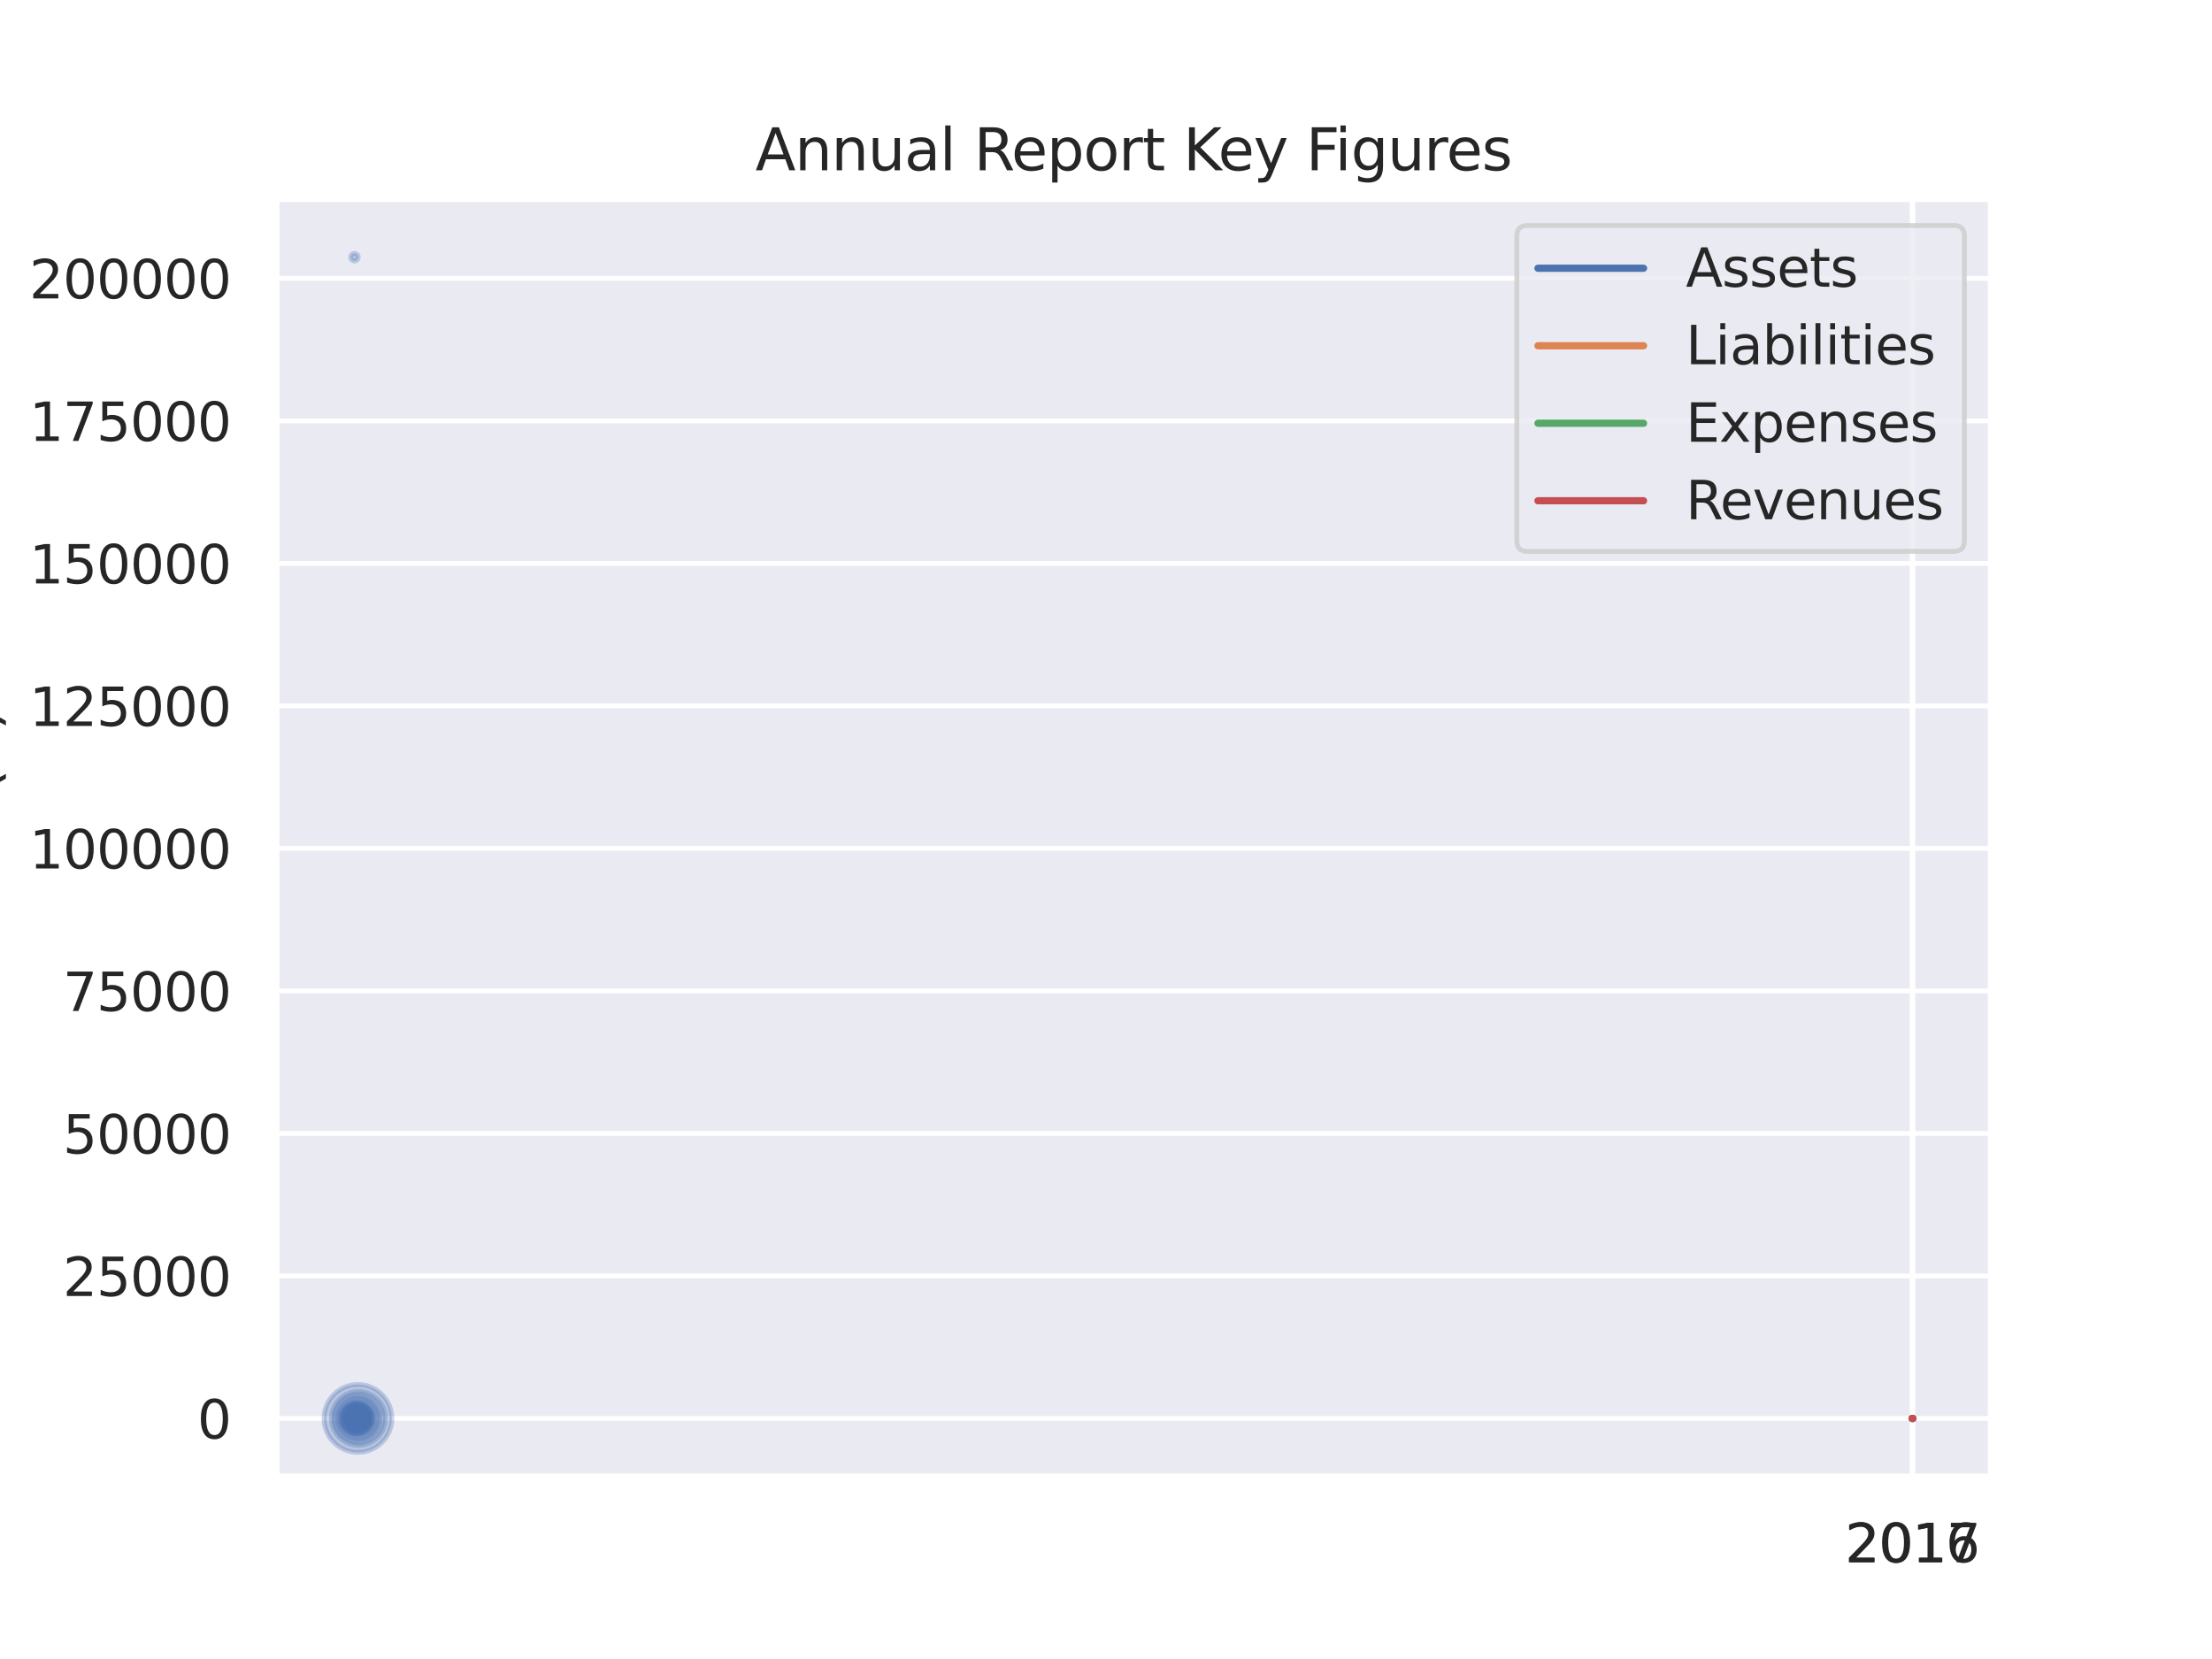 <?xml version="1.0" encoding="utf-8" standalone="no"?>
<!DOCTYPE svg PUBLIC "-//W3C//DTD SVG 1.1//EN"
  "http://www.w3.org/Graphics/SVG/1.1/DTD/svg11.dtd">
<svg xmlns:xlink="http://www.w3.org/1999/xlink" width="460.8pt" height="345.6pt" viewBox="0 0 460.8 345.6" xmlns="http://www.w3.org/2000/svg" version="1.1">
 <defs>
  <style type="text/css">*{stroke-linejoin: round; stroke-linecap: butt}</style>
 </defs>
 <g id="figure_1">
  <g id="patch_1">
   <path d="M 0 345.6 
L 460.8 345.6 
L 460.8 0 
L 0 0 
z
" style="fill: #ffffff"/>
  </g>
  <g id="axes_1">
   <g id="patch_2">
    <path d="M 57.6 307.584 
L 414.72 307.584 
L 414.72 41.472 
L 57.6 41.472 
z
" style="fill: #eaeaf2"/>
   </g>
   <g id="matplotlib.axis_1">
    <g id="xtick_1">
     <g id="line2d_1">
      <path d="M 398.326 307.584 
L 398.326 41.472 
" clip-path="url(#p283a25eb8a)" style="fill: none; stroke: #ffffff; stroke-linecap: round"/>
     </g>
     <g id="text_1">
      <!-- 2016 -->
      <g style="fill: #262626" transform="translate(384.329 325.442) scale(0.11 -0.11)">
       <defs>
        <path id="DejaVuSans-32" d="M 1228 531 
L 3431 531 
L 3431 0 
L 469 0 
L 469 531 
Q 828 903 1448 1529 
Q 2069 2156 2228 2338 
Q 2531 2678 2651 2914 
Q 2772 3150 2772 3378 
Q 2772 3750 2511 3984 
Q 2250 4219 1831 4219 
Q 1534 4219 1204 4116 
Q 875 4013 500 3803 
L 500 4441 
Q 881 4594 1212 4672 
Q 1544 4750 1819 4750 
Q 2544 4750 2975 4387 
Q 3406 4025 3406 3419 
Q 3406 3131 3298 2873 
Q 3191 2616 2906 2266 
Q 2828 2175 2409 1742 
Q 1991 1309 1228 531 
z
" transform="scale(0.016)"/>
        <path id="DejaVuSans-30" d="M 2034 4250 
Q 1547 4250 1301 3770 
Q 1056 3291 1056 2328 
Q 1056 1369 1301 889 
Q 1547 409 2034 409 
Q 2525 409 2770 889 
Q 3016 1369 3016 2328 
Q 3016 3291 2770 3770 
Q 2525 4250 2034 4250 
z
M 2034 4750 
Q 2819 4750 3233 4129 
Q 3647 3509 3647 2328 
Q 3647 1150 3233 529 
Q 2819 -91 2034 -91 
Q 1250 -91 836 529 
Q 422 1150 422 2328 
Q 422 3509 836 4129 
Q 1250 4750 2034 4750 
z
" transform="scale(0.016)"/>
        <path id="DejaVuSans-31" d="M 794 531 
L 1825 531 
L 1825 4091 
L 703 3866 
L 703 4441 
L 1819 4666 
L 2450 4666 
L 2450 531 
L 3481 531 
L 3481 0 
L 794 0 
L 794 531 
z
" transform="scale(0.016)"/>
        <path id="DejaVuSans-36" d="M 2113 2584 
Q 1688 2584 1439 2293 
Q 1191 2003 1191 1497 
Q 1191 994 1439 701 
Q 1688 409 2113 409 
Q 2538 409 2786 701 
Q 3034 994 3034 1497 
Q 3034 2003 2786 2293 
Q 2538 2584 2113 2584 
z
M 3366 4563 
L 3366 3988 
Q 3128 4100 2886 4159 
Q 2644 4219 2406 4219 
Q 1781 4219 1451 3797 
Q 1122 3375 1075 2522 
Q 1259 2794 1537 2939 
Q 1816 3084 2150 3084 
Q 2853 3084 3261 2657 
Q 3669 2231 3669 1497 
Q 3669 778 3244 343 
Q 2819 -91 2113 -91 
Q 1303 -91 875 529 
Q 447 1150 447 2328 
Q 447 3434 972 4092 
Q 1497 4750 2381 4750 
Q 2619 4750 2861 4703 
Q 3103 4656 3366 4563 
z
" transform="scale(0.016)"/>
       </defs>
       <use xlink:href="#DejaVuSans-32"/>
       <use xlink:href="#DejaVuSans-30" x="63.623"/>
       <use xlink:href="#DejaVuSans-31" x="127.246"/>
       <use xlink:href="#DejaVuSans-36" x="190.869"/>
      </g>
     </g>
    </g>
    <g id="xtick_2">
     <g id="line2d_2">
      <path d="M 398.487 307.584 
L 398.487 41.472 
" clip-path="url(#p283a25eb8a)" style="fill: none; stroke: #ffffff; stroke-linecap: round"/>
     </g>
     <g id="text_2">
      <!-- 2017 -->
      <g style="fill: #262626" transform="translate(384.49 325.442) scale(0.11 -0.11)">
       <defs>
        <path id="DejaVuSans-37" d="M 525 4666 
L 3525 4666 
L 3525 4397 
L 1831 0 
L 1172 0 
L 2766 4134 
L 525 4134 
L 525 4666 
z
" transform="scale(0.016)"/>
       </defs>
       <use xlink:href="#DejaVuSans-32"/>
       <use xlink:href="#DejaVuSans-30" x="63.623"/>
       <use xlink:href="#DejaVuSans-31" x="127.246"/>
       <use xlink:href="#DejaVuSans-37" x="190.869"/>
      </g>
     </g>
    </g>
   </g>
   <g id="matplotlib.axis_2">
    <g id="ytick_1">
     <g id="line2d_3">
      <path d="M 57.6 295.487 
L 414.72 295.487 
" clip-path="url(#p283a25eb8a)" style="fill: none; stroke: #ffffff; stroke-linecap: round"/>
     </g>
     <g id="text_3">
      <!-- 0 -->
      <g style="fill: #262626" transform="translate(41.101 299.666) scale(0.11 -0.11)">
       <use xlink:href="#DejaVuSans-30"/>
      </g>
     </g>
    </g>
    <g id="ytick_2">
     <g id="line2d_4">
      <path d="M 57.6 265.8 
L 414.72 265.8 
" clip-path="url(#p283a25eb8a)" style="fill: none; stroke: #ffffff; stroke-linecap: round"/>
     </g>
     <g id="text_4">
      <!-- 25000 -->
      <g style="fill: #262626" transform="translate(13.106 269.979) scale(0.11 -0.11)">
       <defs>
        <path id="DejaVuSans-35" d="M 691 4666 
L 3169 4666 
L 3169 4134 
L 1269 4134 
L 1269 2991 
Q 1406 3038 1543 3061 
Q 1681 3084 1819 3084 
Q 2600 3084 3056 2656 
Q 3513 2228 3513 1497 
Q 3513 744 3044 326 
Q 2575 -91 1722 -91 
Q 1428 -91 1123 -41 
Q 819 9 494 109 
L 494 744 
Q 775 591 1075 516 
Q 1375 441 1709 441 
Q 2250 441 2565 725 
Q 2881 1009 2881 1497 
Q 2881 1984 2565 2268 
Q 2250 2553 1709 2553 
Q 1456 2553 1204 2497 
Q 953 2441 691 2322 
L 691 4666 
z
" transform="scale(0.016)"/>
       </defs>
       <use xlink:href="#DejaVuSans-32"/>
       <use xlink:href="#DejaVuSans-35" x="63.623"/>
       <use xlink:href="#DejaVuSans-30" x="127.246"/>
       <use xlink:href="#DejaVuSans-30" x="190.869"/>
       <use xlink:href="#DejaVuSans-30" x="254.492"/>
      </g>
     </g>
    </g>
    <g id="ytick_3">
     <g id="line2d_5">
      <path d="M 57.6 236.112 
L 414.72 236.112 
" clip-path="url(#p283a25eb8a)" style="fill: none; stroke: #ffffff; stroke-linecap: round"/>
     </g>
     <g id="text_5">
      <!-- 50000 -->
      <g style="fill: #262626" transform="translate(13.106 240.291) scale(0.11 -0.11)">
       <use xlink:href="#DejaVuSans-35"/>
       <use xlink:href="#DejaVuSans-30" x="63.623"/>
       <use xlink:href="#DejaVuSans-30" x="127.246"/>
       <use xlink:href="#DejaVuSans-30" x="190.869"/>
       <use xlink:href="#DejaVuSans-30" x="254.492"/>
      </g>
     </g>
    </g>
    <g id="ytick_4">
     <g id="line2d_6">
      <path d="M 57.6 206.424 
L 414.72 206.424 
" clip-path="url(#p283a25eb8a)" style="fill: none; stroke: #ffffff; stroke-linecap: round"/>
     </g>
     <g id="text_6">
      <!-- 75000 -->
      <g style="fill: #262626" transform="translate(13.106 210.603) scale(0.11 -0.11)">
       <use xlink:href="#DejaVuSans-37"/>
       <use xlink:href="#DejaVuSans-35" x="63.623"/>
       <use xlink:href="#DejaVuSans-30" x="127.246"/>
       <use xlink:href="#DejaVuSans-30" x="190.869"/>
       <use xlink:href="#DejaVuSans-30" x="254.492"/>
      </g>
     </g>
    </g>
    <g id="ytick_5">
     <g id="line2d_7">
      <path d="M 57.6 176.736 
L 414.72 176.736 
" clip-path="url(#p283a25eb8a)" style="fill: none; stroke: #ffffff; stroke-linecap: round"/>
     </g>
     <g id="text_7">
      <!-- 100000 -->
      <g style="fill: #262626" transform="translate(6.107 180.915) scale(0.11 -0.11)">
       <use xlink:href="#DejaVuSans-31"/>
       <use xlink:href="#DejaVuSans-30" x="63.623"/>
       <use xlink:href="#DejaVuSans-30" x="127.246"/>
       <use xlink:href="#DejaVuSans-30" x="190.869"/>
       <use xlink:href="#DejaVuSans-30" x="254.492"/>
       <use xlink:href="#DejaVuSans-30" x="318.115"/>
      </g>
     </g>
    </g>
    <g id="ytick_6">
     <g id="line2d_8">
      <path d="M 57.6 147.048 
L 414.72 147.048 
" clip-path="url(#p283a25eb8a)" style="fill: none; stroke: #ffffff; stroke-linecap: round"/>
     </g>
     <g id="text_8">
      <!-- 125000 -->
      <g style="fill: #262626" transform="translate(6.107 151.228) scale(0.11 -0.11)">
       <use xlink:href="#DejaVuSans-31"/>
       <use xlink:href="#DejaVuSans-32" x="63.623"/>
       <use xlink:href="#DejaVuSans-35" x="127.246"/>
       <use xlink:href="#DejaVuSans-30" x="190.869"/>
       <use xlink:href="#DejaVuSans-30" x="254.492"/>
       <use xlink:href="#DejaVuSans-30" x="318.115"/>
      </g>
     </g>
    </g>
    <g id="ytick_7">
     <g id="line2d_9">
      <path d="M 57.6 117.361 
L 414.72 117.361 
" clip-path="url(#p283a25eb8a)" style="fill: none; stroke: #ffffff; stroke-linecap: round"/>
     </g>
     <g id="text_9">
      <!-- 150000 -->
      <g style="fill: #262626" transform="translate(6.107 121.54) scale(0.11 -0.11)">
       <use xlink:href="#DejaVuSans-31"/>
       <use xlink:href="#DejaVuSans-35" x="63.623"/>
       <use xlink:href="#DejaVuSans-30" x="127.246"/>
       <use xlink:href="#DejaVuSans-30" x="190.869"/>
       <use xlink:href="#DejaVuSans-30" x="254.492"/>
       <use xlink:href="#DejaVuSans-30" x="318.115"/>
      </g>
     </g>
    </g>
    <g id="ytick_8">
     <g id="line2d_10">
      <path d="M 57.6 87.673 
L 414.72 87.673 
" clip-path="url(#p283a25eb8a)" style="fill: none; stroke: #ffffff; stroke-linecap: round"/>
     </g>
     <g id="text_10">
      <!-- 175000 -->
      <g style="fill: #262626" transform="translate(6.107 91.852) scale(0.11 -0.11)">
       <use xlink:href="#DejaVuSans-31"/>
       <use xlink:href="#DejaVuSans-37" x="63.623"/>
       <use xlink:href="#DejaVuSans-35" x="127.246"/>
       <use xlink:href="#DejaVuSans-30" x="190.869"/>
       <use xlink:href="#DejaVuSans-30" x="254.492"/>
       <use xlink:href="#DejaVuSans-30" x="318.115"/>
      </g>
     </g>
    </g>
    <g id="ytick_9">
     <g id="line2d_11">
      <path d="M 57.6 57.985 
L 414.72 57.985 
" clip-path="url(#p283a25eb8a)" style="fill: none; stroke: #ffffff; stroke-linecap: round"/>
     </g>
     <g id="text_11">
      <!-- 200000 -->
      <g style="fill: #262626" transform="translate(6.107 62.164) scale(0.11 -0.11)">
       <use xlink:href="#DejaVuSans-32"/>
       <use xlink:href="#DejaVuSans-30" x="63.623"/>
       <use xlink:href="#DejaVuSans-30" x="127.246"/>
       <use xlink:href="#DejaVuSans-30" x="190.869"/>
       <use xlink:href="#DejaVuSans-30" x="254.492"/>
       <use xlink:href="#DejaVuSans-30" x="318.115"/>
      </g>
     </g>
    </g>
    <g id="text_12">
     <!-- value (B) -->
     <g style="fill: #262626" transform="translate(-0.388 201.623) rotate(-90) scale(0.12 -0.12)">
      <defs>
       <path id="DejaVuSans-76" d="M 191 3500 
L 800 3500 
L 1894 563 
L 2988 3500 
L 3597 3500 
L 2284 0 
L 1503 0 
L 191 3500 
z
" transform="scale(0.016)"/>
       <path id="DejaVuSans-61" d="M 2194 1759 
Q 1497 1759 1228 1600 
Q 959 1441 959 1056 
Q 959 750 1161 570 
Q 1363 391 1709 391 
Q 2188 391 2477 730 
Q 2766 1069 2766 1631 
L 2766 1759 
L 2194 1759 
z
M 3341 1997 
L 3341 0 
L 2766 0 
L 2766 531 
Q 2569 213 2275 61 
Q 1981 -91 1556 -91 
Q 1019 -91 701 211 
Q 384 513 384 1019 
Q 384 1609 779 1909 
Q 1175 2209 1959 2209 
L 2766 2209 
L 2766 2266 
Q 2766 2663 2505 2880 
Q 2244 3097 1772 3097 
Q 1472 3097 1187 3025 
Q 903 2953 641 2809 
L 641 3341 
Q 956 3463 1253 3523 
Q 1550 3584 1831 3584 
Q 2591 3584 2966 3190 
Q 3341 2797 3341 1997 
z
" transform="scale(0.016)"/>
       <path id="DejaVuSans-6c" d="M 603 4863 
L 1178 4863 
L 1178 0 
L 603 0 
L 603 4863 
z
" transform="scale(0.016)"/>
       <path id="DejaVuSans-75" d="M 544 1381 
L 544 3500 
L 1119 3500 
L 1119 1403 
Q 1119 906 1312 657 
Q 1506 409 1894 409 
Q 2359 409 2629 706 
Q 2900 1003 2900 1516 
L 2900 3500 
L 3475 3500 
L 3475 0 
L 2900 0 
L 2900 538 
Q 2691 219 2414 64 
Q 2138 -91 1772 -91 
Q 1169 -91 856 284 
Q 544 659 544 1381 
z
M 1991 3584 
L 1991 3584 
z
" transform="scale(0.016)"/>
       <path id="DejaVuSans-65" d="M 3597 1894 
L 3597 1613 
L 953 1613 
Q 991 1019 1311 708 
Q 1631 397 2203 397 
Q 2534 397 2845 478 
Q 3156 559 3463 722 
L 3463 178 
Q 3153 47 2828 -22 
Q 2503 -91 2169 -91 
Q 1331 -91 842 396 
Q 353 884 353 1716 
Q 353 2575 817 3079 
Q 1281 3584 2069 3584 
Q 2775 3584 3186 3129 
Q 3597 2675 3597 1894 
z
M 3022 2063 
Q 3016 2534 2758 2815 
Q 2500 3097 2075 3097 
Q 1594 3097 1305 2825 
Q 1016 2553 972 2059 
L 3022 2063 
z
" transform="scale(0.016)"/>
       <path id="DejaVuSans-20" transform="scale(0.016)"/>
       <path id="DejaVuSans-28" d="M 1984 4856 
Q 1566 4138 1362 3434 
Q 1159 2731 1159 2009 
Q 1159 1288 1364 580 
Q 1569 -128 1984 -844 
L 1484 -844 
Q 1016 -109 783 600 
Q 550 1309 550 2009 
Q 550 2706 781 3412 
Q 1013 4119 1484 4856 
L 1984 4856 
z
" transform="scale(0.016)"/>
       <path id="DejaVuSans-42" d="M 1259 2228 
L 1259 519 
L 2272 519 
Q 2781 519 3026 730 
Q 3272 941 3272 1375 
Q 3272 1813 3026 2020 
Q 2781 2228 2272 2228 
L 1259 2228 
z
M 1259 4147 
L 1259 2741 
L 2194 2741 
Q 2656 2741 2882 2914 
Q 3109 3088 3109 3444 
Q 3109 3797 2882 3972 
Q 2656 4147 2194 4147 
L 1259 4147 
z
M 628 4666 
L 2241 4666 
Q 2963 4666 3353 4366 
Q 3744 4066 3744 3513 
Q 3744 3084 3544 2831 
Q 3344 2578 2956 2516 
Q 3422 2416 3680 2098 
Q 3938 1781 3938 1306 
Q 3938 681 3513 340 
Q 3088 0 2303 0 
L 628 0 
L 628 4666 
z
" transform="scale(0.016)"/>
       <path id="DejaVuSans-29" d="M 513 4856 
L 1013 4856 
Q 1481 4119 1714 3412 
Q 1947 2706 1947 2009 
Q 1947 1309 1714 600 
Q 1481 -109 1013 -844 
L 513 -844 
Q 928 -128 1133 580 
Q 1338 1288 1338 2009 
Q 1338 2731 1133 3434 
Q 928 4138 513 4856 
z
" transform="scale(0.016)"/>
      </defs>
      <use xlink:href="#DejaVuSans-76"/>
      <use xlink:href="#DejaVuSans-61" x="59.18"/>
      <use xlink:href="#DejaVuSans-6c" x="120.459"/>
      <use xlink:href="#DejaVuSans-75" x="148.242"/>
      <use xlink:href="#DejaVuSans-65" x="211.621"/>
      <use xlink:href="#DejaVuSans-20" x="273.145"/>
      <use xlink:href="#DejaVuSans-28" x="304.932"/>
      <use xlink:href="#DejaVuSans-42" x="343.945"/>
      <use xlink:href="#DejaVuSans-29" x="412.549"/>
     </g>
    </g>
   </g>
   <g id="PathCollection_1">
    <path d="M 74.275 297.059 
C 74.692 297.059 75.092 296.893 75.387 296.598 
C 75.681 296.303 75.847 295.903 75.847 295.486 
C 75.847 295.069 75.681 294.669 75.387 294.375 
C 75.092 294.08 74.692 293.914 74.275 293.914 
C 73.858 293.914 73.458 294.08 73.163 294.375 
C 72.868 294.669 72.703 295.069 72.703 295.486 
C 72.703 295.903 72.868 296.303 73.163 296.598 
C 73.458 296.893 73.858 297.059 74.275 297.059 
z
" clip-path="url(#p283a25eb8a)" style="fill: #4c72b0; fill-opacity: 0.3; stroke: #4c72b0; stroke-opacity: 0.3"/>
    <path d="M 74.395 296.992 
C 74.794 296.992 75.177 296.833 75.46 296.551 
C 75.742 296.268 75.901 295.885 75.901 295.486 
C 75.901 295.087 75.742 294.704 75.46 294.421 
C 75.177 294.139 74.794 293.98 74.395 293.98 
C 73.996 293.98 73.613 294.139 73.33 294.421 
C 73.048 294.704 72.889 295.087 72.889 295.486 
C 72.889 295.885 73.048 296.268 73.33 296.551 
C 73.613 296.833 73.996 296.992 74.395 296.992 
z
" clip-path="url(#p283a25eb8a)" style="fill: #4c72b0; fill-opacity: 0.3; stroke: #4c72b0; stroke-opacity: 0.3"/>
    <path d="M 74.63 296.853 
C 74.993 296.853 75.341 296.709 75.598 296.452 
C 75.855 296.195 75.999 295.847 75.999 295.484 
C 75.999 295.121 75.855 294.773 75.598 294.516 
C 75.341 294.259 74.993 294.115 74.63 294.115 
C 74.267 294.115 73.919 294.259 73.662 294.516 
C 73.405 294.773 73.261 295.121 73.261 295.484 
C 73.261 295.847 73.405 296.195 73.662 296.452 
C 73.919 296.709 74.267 296.853 74.63 296.853 
z
" clip-path="url(#p283a25eb8a)" style="fill: #4c72b0; fill-opacity: 0.3; stroke: #4c72b0; stroke-opacity: 0.3"/>
    <path d="M 74.346 298.329 
C 75.102 298.329 75.828 298.029 76.362 297.494 
C 76.897 296.959 77.198 296.233 77.198 295.477 
C 77.198 294.721 76.897 293.995 76.362 293.461 
C 75.828 292.926 75.102 292.625 74.346 292.625 
C 73.59 292.625 72.864 292.926 72.329 293.461 
C 71.794 293.995 71.494 294.721 71.494 295.477 
C 71.494 296.233 71.794 296.959 72.329 297.494 
C 72.864 298.029 73.59 298.329 74.346 298.329 
z
" clip-path="url(#p283a25eb8a)" style="fill: #4c72b0; fill-opacity: 0.3; stroke: #4c72b0; stroke-opacity: 0.3"/>
    <path d="M 73.992 298.726 
C 74.852 298.726 75.677 298.385 76.285 297.777 
C 76.893 297.169 77.234 296.344 77.234 295.484 
C 77.234 294.624 76.893 293.8 76.285 293.192 
C 75.677 292.584 74.852 292.242 73.992 292.242 
C 73.132 292.242 72.308 292.584 71.7 293.192 
C 71.092 293.8 70.75 294.624 70.75 295.484 
C 70.75 296.344 71.092 297.169 71.7 297.777 
C 72.308 298.385 73.132 298.726 73.992 298.726 
z
" clip-path="url(#p283a25eb8a)" style="fill: #4c72b0; fill-opacity: 0.3; stroke: #4c72b0; stroke-opacity: 0.3"/>
    <path d="M 74.486 300.153 
C 75.725 300.153 76.913 299.661 77.789 298.785 
C 78.665 297.909 79.157 296.721 79.157 295.483 
C 79.157 294.244 78.665 293.056 77.789 292.18 
C 76.913 291.304 75.725 290.812 74.486 290.812 
C 73.248 290.812 72.06 291.304 71.184 292.18 
C 70.308 293.056 69.816 294.244 69.816 295.483 
C 69.816 296.721 70.308 297.909 71.184 298.785 
C 72.06 299.661 73.248 300.153 74.486 300.153 
z
" clip-path="url(#p283a25eb8a)" style="fill: #4c72b0; fill-opacity: 0.3; stroke: #4c72b0; stroke-opacity: 0.3"/>
    <path d="M 73.837 54.36 
C 74.047 54.36 74.249 54.277 74.397 54.128 
C 74.546 53.979 74.629 53.778 74.629 53.568 
C 74.629 53.358 74.546 53.157 74.397 53.008 
C 74.249 52.859 74.047 52.776 73.837 52.776 
C 73.627 52.776 73.426 52.859 73.277 53.008 
C 73.129 53.157 73.045 53.358 73.045 53.568 
C 73.045 53.778 73.129 53.979 73.277 54.128 
C 73.426 54.277 73.627 54.36 73.837 54.36 
z
" clip-path="url(#p283a25eb8a)" style="fill: #4c72b0; fill-opacity: 0.3; stroke: #4c72b0; stroke-opacity: 0.3"/>
    <path d="M 74.5 297.876 
C 75.135 297.876 75.743 297.624 76.191 297.176 
C 76.64 296.727 76.892 296.119 76.892 295.485 
C 76.892 294.85 76.64 294.242 76.191 293.794 
C 75.743 293.345 75.135 293.093 74.5 293.093 
C 73.866 293.093 73.258 293.345 72.809 293.794 
C 72.361 294.242 72.109 294.85 72.109 295.485 
C 72.109 296.119 72.361 296.727 72.809 297.176 
C 73.258 297.624 73.866 297.876 74.5 297.876 
z
" clip-path="url(#p283a25eb8a)" style="fill: #4c72b0; fill-opacity: 0.3; stroke: #4c72b0; stroke-opacity: 0.3"/>
    <path d="M 74.464 297.641 
C 75.036 297.641 75.585 297.413 75.99 297.009 
C 76.394 296.604 76.621 296.056 76.621 295.483 
C 76.621 294.911 76.394 294.363 75.99 293.958 
C 75.585 293.554 75.036 293.326 74.464 293.326 
C 73.892 293.326 73.343 293.554 72.939 293.958 
C 72.534 294.363 72.307 294.911 72.307 295.483 
C 72.307 296.056 72.534 296.604 72.939 297.009 
C 73.343 297.413 73.892 297.641 74.464 297.641 
z
" clip-path="url(#p283a25eb8a)" style="fill: #4c72b0; fill-opacity: 0.3; stroke: #4c72b0; stroke-opacity: 0.3"/>
    <path d="M 74.252 297.321 
C 74.74 297.321 75.207 297.128 75.552 296.783 
C 75.896 296.438 76.09 295.971 76.09 295.484 
C 76.09 294.996 75.896 294.529 75.552 294.184 
C 75.207 293.84 74.74 293.646 74.252 293.646 
C 73.765 293.646 73.297 293.84 72.953 294.184 
C 72.608 294.529 72.415 294.996 72.415 295.484 
C 72.415 295.971 72.608 296.438 72.953 296.783 
C 73.297 297.128 73.765 297.321 74.252 297.321 
z
" clip-path="url(#p283a25eb8a)" style="fill: #4c72b0; fill-opacity: 0.3; stroke: #4c72b0; stroke-opacity: 0.3"/>
    <path d="M 74.577 298.089 
C 75.268 298.089 75.931 297.814 76.419 297.326 
C 76.908 296.837 77.182 296.175 77.182 295.484 
C 77.182 294.793 76.908 294.131 76.419 293.642 
C 75.931 293.154 75.268 292.879 74.577 292.879 
C 73.886 292.879 73.224 293.154 72.735 293.642 
C 72.247 294.131 71.972 294.793 71.972 295.484 
C 71.972 296.175 72.247 296.837 72.735 297.326 
C 73.224 297.814 73.886 298.089 74.577 298.089 
z
" clip-path="url(#p283a25eb8a)" style="fill: #4c72b0; fill-opacity: 0.3; stroke: #4c72b0; stroke-opacity: 0.3"/>
    <path d="M 74.253 297.695 
C 74.839 297.695 75.401 297.462 75.815 297.048 
C 76.229 296.634 76.462 296.072 76.462 295.486 
C 76.462 294.9 76.229 294.338 75.815 293.924 
C 75.401 293.51 74.839 293.277 74.253 293.277 
C 73.667 293.277 73.105 293.51 72.691 293.924 
C 72.277 294.338 72.044 294.9 72.044 295.486 
C 72.044 296.072 72.277 296.634 72.691 297.048 
C 73.105 297.462 73.667 297.695 74.253 297.695 
z
" clip-path="url(#p283a25eb8a)" style="fill: #4c72b0; fill-opacity: 0.3; stroke: #4c72b0; stroke-opacity: 0.3"/>
    <path d="M 74.638 297.286 
C 75.117 297.286 75.576 297.096 75.914 296.757 
C 76.253 296.419 76.443 295.959 76.443 295.481 
C 76.443 295.002 76.253 294.543 75.914 294.205 
C 75.576 293.866 75.117 293.676 74.638 293.676 
C 74.159 293.676 73.7 293.866 73.362 294.205 
C 73.023 294.543 72.833 295.002 72.833 295.481 
C 72.833 295.959 73.023 296.419 73.362 296.757 
C 73.7 297.096 74.159 297.286 74.638 297.286 
z
" clip-path="url(#p283a25eb8a)" style="fill: #4c72b0; fill-opacity: 0.3; stroke: #4c72b0; stroke-opacity: 0.3"/>
    <path d="M 74.679 301.103 
C 76.171 301.103 77.602 300.51 78.657 299.455 
C 79.711 298.401 80.304 296.97 80.304 295.478 
C 80.304 293.986 79.711 292.555 78.657 291.501 
C 77.602 290.446 76.171 289.853 74.679 289.853 
C 73.188 289.853 71.757 290.446 70.702 291.501 
C 69.647 292.555 69.055 293.986 69.055 295.478 
C 69.055 296.97 69.647 298.401 70.702 299.455 
C 71.757 300.51 73.188 301.103 74.679 301.103 
z
" clip-path="url(#p283a25eb8a)" style="fill: #4c72b0; fill-opacity: 0.3; stroke: #4c72b0; stroke-opacity: 0.3"/>
    <path d="M 74.422 297.664 
C 75.001 297.664 75.557 297.434 75.966 297.025 
C 76.376 296.615 76.606 296.059 76.606 295.48 
C 76.606 294.901 76.376 294.345 75.966 293.936 
C 75.557 293.526 75.001 293.296 74.422 293.296 
C 73.842 293.296 73.287 293.526 72.877 293.936 
C 72.467 294.345 72.237 294.901 72.237 295.48 
C 72.237 296.059 72.467 296.615 72.877 297.025 
C 73.287 297.434 73.842 297.664 74.422 297.664 
z
" clip-path="url(#p283a25eb8a)" style="fill: #4c72b0; fill-opacity: 0.3; stroke: #4c72b0; stroke-opacity: 0.3"/>
    <path d="M 74.58 298.282 
C 75.323 298.282 76.036 297.987 76.562 297.462 
C 77.087 296.936 77.383 296.223 77.383 295.48 
C 77.383 294.737 77.087 294.024 76.562 293.499 
C 76.036 292.973 75.323 292.678 74.58 292.678 
C 73.837 292.678 73.124 292.973 72.599 293.499 
C 72.073 294.024 71.778 294.737 71.778 295.48 
C 71.778 296.223 72.073 296.936 72.599 297.462 
C 73.124 297.987 73.837 298.282 74.58 298.282 
z
" clip-path="url(#p283a25eb8a)" style="fill: #4c72b0; fill-opacity: 0.3; stroke: #4c72b0; stroke-opacity: 0.3"/>
    <path d="M 74.025 297.591 
C 74.584 297.591 75.12 297.369 75.515 296.974 
C 75.91 296.578 76.132 296.043 76.132 295.484 
C 76.132 294.925 75.91 294.389 75.515 293.994 
C 75.12 293.599 74.584 293.377 74.025 293.377 
C 73.466 293.377 72.93 293.599 72.535 293.994 
C 72.14 294.389 71.918 294.925 71.918 295.484 
C 71.918 296.043 72.14 296.578 72.535 296.974 
C 72.93 297.369 73.466 297.591 74.025 297.591 
z
" clip-path="url(#p283a25eb8a)" style="fill: #4c72b0; fill-opacity: 0.3; stroke: #4c72b0; stroke-opacity: 0.3"/>
    <path d="M 73.834 296.14 
C 74.008 296.14 74.174 296.071 74.296 295.949 
C 74.419 295.827 74.487 295.66 74.487 295.487 
C 74.487 295.314 74.419 295.148 74.296 295.026 
C 74.174 294.903 74.008 294.834 73.834 294.834 
C 73.661 294.834 73.495 294.903 73.373 295.026 
C 73.25 295.148 73.182 295.314 73.182 295.487 
C 73.182 295.66 73.25 295.827 73.373 295.949 
C 73.495 296.071 73.661 296.14 73.834 296.14 
z
" clip-path="url(#p283a25eb8a)" style="fill: #4c72b0; fill-opacity: 0.3; stroke: #4c72b0; stroke-opacity: 0.3"/>
    <path d="M 74.398 298.591 
C 75.223 298.591 76.014 298.264 76.597 297.681 
C 77.18 297.098 77.507 296.307 77.507 295.482 
C 77.507 294.658 77.18 293.867 76.597 293.284 
C 76.014 292.701 75.223 292.373 74.398 292.373 
C 73.574 292.373 72.783 292.701 72.2 293.284 
C 71.617 293.867 71.289 294.658 71.289 295.482 
C 71.289 296.307 71.617 297.098 72.2 297.681 
C 72.783 298.264 73.574 298.591 74.398 298.591 
z
" clip-path="url(#p283a25eb8a)" style="fill: #4c72b0; fill-opacity: 0.3; stroke: #4c72b0; stroke-opacity: 0.3"/>
    <path d="M 74.094 296.358 
C 74.33 296.358 74.557 296.264 74.724 296.097 
C 74.891 295.93 74.985 295.703 74.985 295.467 
C 74.985 295.23 74.891 295.004 74.724 294.837 
C 74.557 294.67 74.33 294.576 74.094 294.576 
C 73.858 294.576 73.631 294.67 73.464 294.837 
C 73.297 295.004 73.203 295.23 73.203 295.467 
C 73.203 295.703 73.297 295.93 73.464 296.097 
C 73.631 296.264 73.858 296.358 74.094 296.358 
z
" clip-path="url(#p283a25eb8a)" style="fill: #4c72b0; fill-opacity: 0.3; stroke: #4c72b0; stroke-opacity: 0.3"/>
    <path d="M 73.833 296.193 
C 74.02 296.193 74.199 296.118 74.331 295.986 
C 74.464 295.854 74.538 295.674 74.538 295.487 
C 74.538 295.3 74.464 295.121 74.331 294.988 
C 74.199 294.856 74.02 294.782 73.833 294.782 
C 73.646 294.782 73.466 294.856 73.334 294.988 
C 73.202 295.121 73.127 295.3 73.127 295.487 
C 73.127 295.674 73.202 295.854 73.334 295.986 
C 73.466 296.118 73.646 296.193 73.833 296.193 
z
" clip-path="url(#p283a25eb8a)" style="fill: #4c72b0; fill-opacity: 0.3; stroke: #4c72b0; stroke-opacity: 0.3"/>
    <path d="M 74.308 297.789 
C 74.919 297.789 75.505 297.546 75.937 297.115 
C 76.369 296.683 76.611 296.097 76.611 295.486 
C 76.611 294.875 76.369 294.29 75.937 293.858 
C 75.505 293.426 74.919 293.183 74.308 293.183 
C 73.698 293.183 73.112 293.426 72.68 293.858 
C 72.248 294.29 72.005 294.875 72.005 295.486 
C 72.005 296.097 72.248 296.683 72.68 297.115 
C 73.112 297.546 73.698 297.789 74.308 297.789 
z
" clip-path="url(#p283a25eb8a)" style="fill: #4c72b0; fill-opacity: 0.3; stroke: #4c72b0; stroke-opacity: 0.3"/>
    <path d="M 74.508 299.158 
C 75.482 299.158 76.416 298.771 77.105 298.082 
C 77.794 297.393 78.181 296.459 78.181 295.485 
C 78.181 294.511 77.794 293.577 77.105 292.888 
C 76.416 292.199 75.482 291.812 74.508 291.812 
C 73.534 291.812 72.6 292.199 71.911 292.888 
C 71.222 293.577 70.835 294.511 70.835 295.485 
C 70.835 296.459 71.222 297.393 71.911 298.082 
C 72.6 298.771 73.534 299.158 74.508 299.158 
z
" clip-path="url(#p283a25eb8a)" style="fill: #4c72b0; fill-opacity: 0.3; stroke: #4c72b0; stroke-opacity: 0.3"/>
    <path d="M 73.853 295.896 
C 73.962 295.896 74.067 295.853 74.144 295.776 
C 74.221 295.699 74.264 295.594 74.264 295.485 
C 74.264 295.376 74.221 295.271 74.144 295.194 
C 74.067 295.117 73.962 295.074 73.853 295.074 
C 73.744 295.074 73.639 295.117 73.562 295.194 
C 73.485 295.271 73.442 295.376 73.442 295.485 
C 73.442 295.594 73.485 295.699 73.562 295.776 
C 73.639 295.853 73.744 295.896 73.853 295.896 
z
" clip-path="url(#p283a25eb8a)" style="fill: #4c72b0; fill-opacity: 0.3; stroke: #4c72b0; stroke-opacity: 0.3"/>
    <path d="M 74.568 302.555 
C 76.443 302.555 78.242 301.81 79.568 300.484 
C 80.894 299.158 81.639 297.359 81.639 295.484 
C 81.639 293.609 80.894 291.81 79.568 290.484 
C 78.242 289.158 76.443 288.413 74.568 288.413 
C 72.692 288.413 70.894 289.158 69.568 290.484 
C 68.242 291.81 67.496 293.609 67.496 295.484 
C 67.496 297.359 68.242 299.158 69.568 300.484 
C 70.894 301.81 72.692 302.555 74.568 302.555 
z
" clip-path="url(#p283a25eb8a)" style="fill: #4c72b0; fill-opacity: 0.3; stroke: #4c72b0; stroke-opacity: 0.3"/>
    <path d="M 74.181 297.751 
C 74.781 297.751 75.357 297.512 75.782 297.088 
C 76.206 296.663 76.445 296.087 76.445 295.487 
C 76.445 294.886 76.206 294.31 75.782 293.885 
C 75.357 293.461 74.781 293.222 74.181 293.222 
C 73.58 293.222 73.004 293.461 72.58 293.885 
C 72.155 294.31 71.917 294.886 71.917 295.487 
C 71.917 296.087 72.155 296.663 72.58 297.088 
C 73.004 297.512 73.58 297.751 74.181 297.751 
z
" clip-path="url(#p283a25eb8a)" style="fill: #4c72b0; fill-opacity: 0.3; stroke: #4c72b0; stroke-opacity: 0.3"/>
   </g>
   <g id="PolyCollection_1">
    <defs>
     <path id="m142ebcdfa9" d="M 73.833 -50.135 
L 73.833 -50.113 
L 73.841 -50.113 
L 73.85 -50.113 
L 73.858 -50.113 
L 73.867 -50.113 
L 73.875 -50.113 
L 73.884 -50.113 
L 73.893 -50.113 
L 73.901 -50.113 
L 73.91 -50.113 
L 73.918 -50.113 
L 73.927 -50.113 
L 73.935 -50.113 
L 73.944 -50.113 
L 73.952 -50.114 
L 73.961 -50.114 
L 73.97 -50.114 
L 73.978 -50.114 
L 73.987 -50.114 
L 73.995 -50.114 
L 74.004 -50.114 
L 74.012 -50.114 
L 74.021 -50.114 
L 74.029 -50.114 
L 74.038 -50.114 
L 74.047 -50.114 
L 74.055 -50.114 
L 74.064 -50.114 
L 74.072 -50.114 
L 74.081 -50.114 
L 74.089 -50.114 
L 74.098 -50.114 
L 74.106 -50.114 
L 74.115 -50.114 
L 74.123 -50.115 
L 74.132 -50.115 
L 74.141 -50.115 
L 74.149 -50.115 
L 74.158 -50.115 
L 74.166 -50.115 
L 74.175 -50.115 
L 74.183 -50.115 
L 74.192 -50.115 
L 74.2 -50.115 
L 74.209 -50.115 
L 74.218 -50.115 
L 74.226 -50.115 
L 74.235 -50.115 
L 74.243 -50.115 
L 74.252 -50.115 
L 74.26 -50.115 
L 74.269 -50.115 
L 74.277 -50.115 
L 74.286 -50.115 
L 74.294 -50.115 
L 74.303 -50.115 
L 74.312 -50.115 
L 74.32 -50.115 
L 74.329 -50.115 
L 74.337 -50.115 
L 74.346 -50.116 
L 74.354 -50.116 
L 74.363 -50.116 
L 74.371 -50.116 
L 74.38 -50.116 
L 74.389 -50.116 
L 74.397 -50.116 
L 74.406 -50.116 
L 74.414 -50.116 
L 74.423 -50.116 
L 74.431 -50.116 
L 74.44 -50.116 
L 74.448 -50.116 
L 74.457 -50.116 
L 74.466 -50.116 
L 74.474 -50.116 
L 74.483 -50.116 
L 74.491 -50.116 
L 74.5 -50.116 
L 74.508 -50.116 
L 74.517 -50.115 
L 74.525 -50.115 
L 74.534 -50.115 
L 74.542 -50.115 
L 74.551 -50.115 
L 74.56 -50.115 
L 74.568 -50.115 
L 74.577 -50.114 
L 74.585 -50.114 
L 74.594 -50.114 
L 74.602 -50.114 
L 74.611 -50.114 
L 74.619 -50.114 
L 74.628 -50.113 
L 74.637 -50.113 
L 74.645 -50.113 
L 74.654 -50.113 
L 74.662 -50.113 
L 74.671 -50.112 
L 74.679 -50.112 
L 74.679 -50.119 
L 74.679 -50.119 
L 74.671 -50.119 
L 74.662 -50.119 
L 74.654 -50.119 
L 74.645 -50.119 
L 74.637 -50.119 
L 74.628 -50.119 
L 74.619 -50.119 
L 74.611 -50.119 
L 74.602 -50.119 
L 74.594 -50.119 
L 74.585 -50.119 
L 74.577 -50.119 
L 74.568 -50.119 
L 74.56 -50.119 
L 74.551 -50.119 
L 74.542 -50.119 
L 74.534 -50.119 
L 74.525 -50.119 
L 74.517 -50.119 
L 74.508 -50.119 
L 74.5 -50.119 
L 74.491 -50.119 
L 74.483 -50.119 
L 74.474 -50.119 
L 74.466 -50.119 
L 74.457 -50.119 
L 74.448 -50.119 
L 74.44 -50.119 
L 74.431 -50.119 
L 74.423 -50.12 
L 74.414 -50.12 
L 74.406 -50.12 
L 74.397 -50.12 
L 74.389 -50.121 
L 74.38 -50.121 
L 74.371 -50.121 
L 74.363 -50.121 
L 74.354 -50.121 
L 74.346 -50.122 
L 74.337 -50.122 
L 74.329 -50.122 
L 74.32 -50.122 
L 74.312 -50.122 
L 74.303 -50.123 
L 74.294 -50.123 
L 74.286 -50.123 
L 74.277 -50.123 
L 74.269 -50.124 
L 74.26 -50.124 
L 74.252 -50.124 
L 74.243 -50.124 
L 74.235 -50.125 
L 74.226 -50.125 
L 74.218 -50.125 
L 74.209 -50.125 
L 74.2 -50.125 
L 74.192 -50.126 
L 74.183 -50.126 
L 74.175 -50.126 
L 74.166 -50.126 
L 74.158 -50.127 
L 74.149 -50.127 
L 74.141 -50.127 
L 74.132 -50.127 
L 74.123 -50.127 
L 74.115 -50.127 
L 74.106 -50.128 
L 74.098 -50.128 
L 74.089 -50.128 
L 74.081 -50.128 
L 74.072 -50.128 
L 74.064 -50.128 
L 74.055 -50.129 
L 74.047 -50.129 
L 74.038 -50.129 
L 74.029 -50.129 
L 74.021 -50.13 
L 74.012 -50.13 
L 74.004 -50.13 
L 73.995 -50.13 
L 73.987 -50.131 
L 73.978 -50.131 
L 73.97 -50.131 
L 73.961 -50.131 
L 73.952 -50.132 
L 73.944 -50.132 
L 73.935 -50.132 
L 73.927 -50.132 
L 73.918 -50.133 
L 73.91 -50.133 
L 73.901 -50.133 
L 73.893 -50.133 
L 73.884 -50.134 
L 73.875 -50.134 
L 73.867 -50.134 
L 73.858 -50.134 
L 73.85 -50.135 
L 73.841 -50.135 
L 73.833 -50.135 
z
" style="stroke: #ffffff; stroke-opacity: 0.15"/>
    </defs>
    <g clip-path="url(#p283a25eb8a)">
     <use xlink:href="#m142ebcdfa9" x="0" y="345.6" style="fill: #4c72b0; fill-opacity: 0.15; stroke: #ffffff; stroke-opacity: 0.15"/>
    </g>
   </g>
   <g id="PolyCollection_2"/>
   <g id="PolyCollection_3"/>
   <g id="PolyCollection_4"/>
   <g id="PolyCollection_5"/>
   <g id="line2d_12">
    <path d="M 73.833 295.485 
L 73.841 295.485 
L 73.85 295.485 
L 73.858 295.485 
L 73.867 295.485 
L 73.875 295.485 
L 73.884 295.485 
L 73.893 295.485 
L 73.901 295.485 
L 73.91 295.485 
L 73.918 295.485 
L 73.927 295.485 
L 73.935 295.485 
L 73.944 295.485 
L 73.952 295.485 
L 73.961 295.485 
L 73.97 295.485 
L 73.978 295.485 
L 73.987 295.485 
L 73.995 295.485 
L 74.004 295.485 
L 74.012 295.485 
L 74.021 295.485 
L 74.029 295.485 
L 74.038 295.485 
L 74.047 295.485 
L 74.055 295.485 
L 74.064 295.485 
L 74.072 295.485 
L 74.081 295.484 
L 74.089 295.484 
L 74.098 295.484 
L 74.106 295.484 
L 74.115 295.484 
L 74.123 295.484 
L 74.132 295.484 
L 74.141 295.484 
L 74.149 295.484 
L 74.158 295.484 
L 74.166 295.484 
L 74.175 295.484 
L 74.183 295.484 
L 74.192 295.484 
L 74.2 295.484 
L 74.209 295.484 
L 74.218 295.484 
L 74.226 295.484 
L 74.235 295.484 
L 74.243 295.484 
L 74.252 295.484 
L 74.26 295.484 
L 74.269 295.484 
L 74.277 295.484 
L 74.286 295.484 
L 74.294 295.484 
L 74.303 295.484 
L 74.312 295.484 
L 74.32 295.484 
L 74.329 295.484 
L 74.337 295.483 
L 74.346 295.483 
L 74.354 295.483 
L 74.363 295.483 
L 74.371 295.483 
L 74.38 295.483 
L 74.389 295.483 
L 74.397 295.483 
L 74.406 295.483 
L 74.414 295.483 
L 74.423 295.483 
L 74.431 295.483 
L 74.44 295.483 
L 74.448 295.483 
L 74.457 295.483 
L 74.466 295.483 
L 74.474 295.483 
L 74.483 295.483 
L 74.491 295.483 
L 74.5 295.483 
L 74.508 295.483 
L 74.517 295.483 
L 74.525 295.483 
L 74.534 295.483 
L 74.542 295.483 
L 74.551 295.483 
L 74.56 295.483 
L 74.568 295.483 
L 74.577 295.483 
L 74.585 295.483 
L 74.594 295.483 
L 74.602 295.482 
L 74.611 295.482 
L 74.619 295.482 
L 74.628 295.482 
L 74.637 295.482 
L 74.645 295.482 
L 74.654 295.482 
L 74.662 295.482 
L 74.671 295.482 
L 74.679 295.482 
" clip-path="url(#p283a25eb8a)" style="fill: none; stroke: #4c72b0; stroke-width: 2.25; stroke-linecap: round"/>
   </g>
   <g id="line2d_13">
    <path d="M 398.326 295.487 
L 398.487 295.487 
" clip-path="url(#p283a25eb8a)" style="fill: none; stroke: #4c72b0; stroke-width: 1.5; stroke-linecap: round"/>
   </g>
   <g id="line2d_14">
    <path d="M 398.326 295.487 
L 398.487 295.487 
" clip-path="url(#p283a25eb8a)" style="fill: none; stroke: #dd8452; stroke-width: 1.5; stroke-linecap: round"/>
   </g>
   <g id="line2d_15">
    <path d="M 398.326 295.487 
L 398.487 295.487 
" clip-path="url(#p283a25eb8a)" style="fill: none; stroke: #55a868; stroke-width: 1.5; stroke-linecap: round"/>
   </g>
   <g id="line2d_16">
    <path d="M 398.326 295.487 
L 398.487 295.487 
" clip-path="url(#p283a25eb8a)" style="fill: none; stroke: #c44e52; stroke-width: 1.5; stroke-linecap: round"/>
   </g>
   <g id="line2d_17"/>
   <g id="line2d_18"/>
   <g id="line2d_19"/>
   <g id="line2d_20"/>
   <g id="patch_3">
    <path d="M 57.6 307.584 
L 57.6 41.472 
" style="fill: none; stroke: #ffffff; stroke-width: 1.25; stroke-linejoin: miter; stroke-linecap: square"/>
   </g>
   <g id="patch_4">
    <path d="M 414.72 307.584 
L 414.72 41.472 
" style="fill: none; stroke: #ffffff; stroke-width: 1.25; stroke-linejoin: miter; stroke-linecap: square"/>
   </g>
   <g id="patch_5">
    <path d="M 57.6 307.584 
L 414.72 307.584 
" style="fill: none; stroke: #ffffff; stroke-width: 1.25; stroke-linejoin: miter; stroke-linecap: square"/>
   </g>
   <g id="patch_6">
    <path d="M 57.6 41.472 
L 414.72 41.472 
" style="fill: none; stroke: #ffffff; stroke-width: 1.25; stroke-linejoin: miter; stroke-linecap: square"/>
   </g>
   <g id="text_13">
    <!-- Annual Report Key Figures -->
    <g style="fill: #262626" transform="translate(157.373 35.472) scale(0.12 -0.12)">
     <defs>
      <path id="DejaVuSans-41" d="M 2188 4044 
L 1331 1722 
L 3047 1722 
L 2188 4044 
z
M 1831 4666 
L 2547 4666 
L 4325 0 
L 3669 0 
L 3244 1197 
L 1141 1197 
L 716 0 
L 50 0 
L 1831 4666 
z
" transform="scale(0.016)"/>
      <path id="DejaVuSans-6e" d="M 3513 2113 
L 3513 0 
L 2938 0 
L 2938 2094 
Q 2938 2591 2744 2837 
Q 2550 3084 2163 3084 
Q 1697 3084 1428 2787 
Q 1159 2491 1159 1978 
L 1159 0 
L 581 0 
L 581 3500 
L 1159 3500 
L 1159 2956 
Q 1366 3272 1645 3428 
Q 1925 3584 2291 3584 
Q 2894 3584 3203 3211 
Q 3513 2838 3513 2113 
z
" transform="scale(0.016)"/>
      <path id="DejaVuSans-52" d="M 2841 2188 
Q 3044 2119 3236 1894 
Q 3428 1669 3622 1275 
L 4263 0 
L 3584 0 
L 2988 1197 
Q 2756 1666 2539 1819 
Q 2322 1972 1947 1972 
L 1259 1972 
L 1259 0 
L 628 0 
L 628 4666 
L 2053 4666 
Q 2853 4666 3247 4331 
Q 3641 3997 3641 3322 
Q 3641 2881 3436 2590 
Q 3231 2300 2841 2188 
z
M 1259 4147 
L 1259 2491 
L 2053 2491 
Q 2509 2491 2742 2702 
Q 2975 2913 2975 3322 
Q 2975 3731 2742 3939 
Q 2509 4147 2053 4147 
L 1259 4147 
z
" transform="scale(0.016)"/>
      <path id="DejaVuSans-70" d="M 1159 525 
L 1159 -1331 
L 581 -1331 
L 581 3500 
L 1159 3500 
L 1159 2969 
Q 1341 3281 1617 3432 
Q 1894 3584 2278 3584 
Q 2916 3584 3314 3078 
Q 3713 2572 3713 1747 
Q 3713 922 3314 415 
Q 2916 -91 2278 -91 
Q 1894 -91 1617 61 
Q 1341 213 1159 525 
z
M 3116 1747 
Q 3116 2381 2855 2742 
Q 2594 3103 2138 3103 
Q 1681 3103 1420 2742 
Q 1159 2381 1159 1747 
Q 1159 1113 1420 752 
Q 1681 391 2138 391 
Q 2594 391 2855 752 
Q 3116 1113 3116 1747 
z
" transform="scale(0.016)"/>
      <path id="DejaVuSans-6f" d="M 1959 3097 
Q 1497 3097 1228 2736 
Q 959 2375 959 1747 
Q 959 1119 1226 758 
Q 1494 397 1959 397 
Q 2419 397 2687 759 
Q 2956 1122 2956 1747 
Q 2956 2369 2687 2733 
Q 2419 3097 1959 3097 
z
M 1959 3584 
Q 2709 3584 3137 3096 
Q 3566 2609 3566 1747 
Q 3566 888 3137 398 
Q 2709 -91 1959 -91 
Q 1206 -91 779 398 
Q 353 888 353 1747 
Q 353 2609 779 3096 
Q 1206 3584 1959 3584 
z
" transform="scale(0.016)"/>
      <path id="DejaVuSans-72" d="M 2631 2963 
Q 2534 3019 2420 3045 
Q 2306 3072 2169 3072 
Q 1681 3072 1420 2755 
Q 1159 2438 1159 1844 
L 1159 0 
L 581 0 
L 581 3500 
L 1159 3500 
L 1159 2956 
Q 1341 3275 1631 3429 
Q 1922 3584 2338 3584 
Q 2397 3584 2469 3576 
Q 2541 3569 2628 3553 
L 2631 2963 
z
" transform="scale(0.016)"/>
      <path id="DejaVuSans-74" d="M 1172 4494 
L 1172 3500 
L 2356 3500 
L 2356 3053 
L 1172 3053 
L 1172 1153 
Q 1172 725 1289 603 
Q 1406 481 1766 481 
L 2356 481 
L 2356 0 
L 1766 0 
Q 1100 0 847 248 
Q 594 497 594 1153 
L 594 3053 
L 172 3053 
L 172 3500 
L 594 3500 
L 594 4494 
L 1172 4494 
z
" transform="scale(0.016)"/>
      <path id="DejaVuSans-4b" d="M 628 4666 
L 1259 4666 
L 1259 2694 
L 3353 4666 
L 4166 4666 
L 1850 2491 
L 4331 0 
L 3500 0 
L 1259 2247 
L 1259 0 
L 628 0 
L 628 4666 
z
" transform="scale(0.016)"/>
      <path id="DejaVuSans-79" d="M 2059 -325 
Q 1816 -950 1584 -1140 
Q 1353 -1331 966 -1331 
L 506 -1331 
L 506 -850 
L 844 -850 
Q 1081 -850 1212 -737 
Q 1344 -625 1503 -206 
L 1606 56 
L 191 3500 
L 800 3500 
L 1894 763 
L 2988 3500 
L 3597 3500 
L 2059 -325 
z
" transform="scale(0.016)"/>
      <path id="DejaVuSans-46" d="M 628 4666 
L 3309 4666 
L 3309 4134 
L 1259 4134 
L 1259 2759 
L 3109 2759 
L 3109 2228 
L 1259 2228 
L 1259 0 
L 628 0 
L 628 4666 
z
" transform="scale(0.016)"/>
      <path id="DejaVuSans-69" d="M 603 3500 
L 1178 3500 
L 1178 0 
L 603 0 
L 603 3500 
z
M 603 4863 
L 1178 4863 
L 1178 4134 
L 603 4134 
L 603 4863 
z
" transform="scale(0.016)"/>
      <path id="DejaVuSans-67" d="M 2906 1791 
Q 2906 2416 2648 2759 
Q 2391 3103 1925 3103 
Q 1463 3103 1205 2759 
Q 947 2416 947 1791 
Q 947 1169 1205 825 
Q 1463 481 1925 481 
Q 2391 481 2648 825 
Q 2906 1169 2906 1791 
z
M 3481 434 
Q 3481 -459 3084 -895 
Q 2688 -1331 1869 -1331 
Q 1566 -1331 1297 -1286 
Q 1028 -1241 775 -1147 
L 775 -588 
Q 1028 -725 1275 -790 
Q 1522 -856 1778 -856 
Q 2344 -856 2625 -561 
Q 2906 -266 2906 331 
L 2906 616 
Q 2728 306 2450 153 
Q 2172 0 1784 0 
Q 1141 0 747 490 
Q 353 981 353 1791 
Q 353 2603 747 3093 
Q 1141 3584 1784 3584 
Q 2172 3584 2450 3431 
Q 2728 3278 2906 2969 
L 2906 3500 
L 3481 3500 
L 3481 434 
z
" transform="scale(0.016)"/>
      <path id="DejaVuSans-73" d="M 2834 3397 
L 2834 2853 
Q 2591 2978 2328 3040 
Q 2066 3103 1784 3103 
Q 1356 3103 1142 2972 
Q 928 2841 928 2578 
Q 928 2378 1081 2264 
Q 1234 2150 1697 2047 
L 1894 2003 
Q 2506 1872 2764 1633 
Q 3022 1394 3022 966 
Q 3022 478 2636 193 
Q 2250 -91 1575 -91 
Q 1294 -91 989 -36 
Q 684 19 347 128 
L 347 722 
Q 666 556 975 473 
Q 1284 391 1588 391 
Q 1994 391 2212 530 
Q 2431 669 2431 922 
Q 2431 1156 2273 1281 
Q 2116 1406 1581 1522 
L 1381 1569 
Q 847 1681 609 1914 
Q 372 2147 372 2553 
Q 372 3047 722 3315 
Q 1072 3584 1716 3584 
Q 2034 3584 2315 3537 
Q 2597 3491 2834 3397 
z
" transform="scale(0.016)"/>
     </defs>
     <use xlink:href="#DejaVuSans-41"/>
     <use xlink:href="#DejaVuSans-6e" x="68.408"/>
     <use xlink:href="#DejaVuSans-6e" x="131.787"/>
     <use xlink:href="#DejaVuSans-75" x="195.166"/>
     <use xlink:href="#DejaVuSans-61" x="258.545"/>
     <use xlink:href="#DejaVuSans-6c" x="319.824"/>
     <use xlink:href="#DejaVuSans-20" x="347.607"/>
     <use xlink:href="#DejaVuSans-52" x="379.395"/>
     <use xlink:href="#DejaVuSans-65" x="444.377"/>
     <use xlink:href="#DejaVuSans-70" x="505.9"/>
     <use xlink:href="#DejaVuSans-6f" x="569.377"/>
     <use xlink:href="#DejaVuSans-72" x="630.559"/>
     <use xlink:href="#DejaVuSans-74" x="671.672"/>
     <use xlink:href="#DejaVuSans-20" x="710.881"/>
     <use xlink:href="#DejaVuSans-4b" x="742.668"/>
     <use xlink:href="#DejaVuSans-65" x="803.244"/>
     <use xlink:href="#DejaVuSans-79" x="864.768"/>
     <use xlink:href="#DejaVuSans-20" x="923.947"/>
     <use xlink:href="#DejaVuSans-46" x="955.734"/>
     <use xlink:href="#DejaVuSans-69" x="1006.004"/>
     <use xlink:href="#DejaVuSans-67" x="1033.787"/>
     <use xlink:href="#DejaVuSans-75" x="1097.264"/>
     <use xlink:href="#DejaVuSans-72" x="1160.643"/>
     <use xlink:href="#DejaVuSans-65" x="1199.506"/>
     <use xlink:href="#DejaVuSans-73" x="1261.029"/>
    </g>
   </g>
   <g id="legend_1">
    <g id="patch_7">
     <path d="M 318.183 114.856 
L 407.02 114.856 
Q 409.22 114.856 409.22 112.656 
L 409.22 49.172 
Q 409.22 46.972 407.02 46.972 
L 318.183 46.972 
Q 315.983 46.972 315.983 49.172 
L 315.983 112.656 
Q 315.983 114.856 318.183 114.856 
z
" style="fill: #eaeaf2; opacity: 0.8; stroke: #cccccc; stroke-linejoin: miter"/>
    </g>
    <g id="line2d_21">
     <path d="M 320.383 55.88 
L 331.383 55.88 
L 342.383 55.88 
" style="fill: none; stroke: #4c72b0; stroke-width: 1.5; stroke-linecap: round"/>
    </g>
    <g id="text_14">
     <!-- Assets -->
     <g style="fill: #262626" transform="translate(351.183 59.73) scale(0.11 -0.11)">
      <use xlink:href="#DejaVuSans-41"/>
      <use xlink:href="#DejaVuSans-73" x="68.408"/>
      <use xlink:href="#DejaVuSans-73" x="120.508"/>
      <use xlink:href="#DejaVuSans-65" x="172.607"/>
      <use xlink:href="#DejaVuSans-74" x="234.131"/>
      <use xlink:href="#DejaVuSans-73" x="273.34"/>
     </g>
    </g>
    <g id="line2d_22">
     <path d="M 320.383 72.026 
L 331.383 72.026 
L 342.383 72.026 
" style="fill: none; stroke: #dd8452; stroke-width: 1.5; stroke-linecap: round"/>
    </g>
    <g id="text_15">
     <!-- Liabilities -->
     <g style="fill: #262626" transform="translate(351.183 75.876) scale(0.11 -0.11)">
      <defs>
       <path id="DejaVuSans-4c" d="M 628 4666 
L 1259 4666 
L 1259 531 
L 3531 531 
L 3531 0 
L 628 0 
L 628 4666 
z
" transform="scale(0.016)"/>
       <path id="DejaVuSans-62" d="M 3116 1747 
Q 3116 2381 2855 2742 
Q 2594 3103 2138 3103 
Q 1681 3103 1420 2742 
Q 1159 2381 1159 1747 
Q 1159 1113 1420 752 
Q 1681 391 2138 391 
Q 2594 391 2855 752 
Q 3116 1113 3116 1747 
z
M 1159 2969 
Q 1341 3281 1617 3432 
Q 1894 3584 2278 3584 
Q 2916 3584 3314 3078 
Q 3713 2572 3713 1747 
Q 3713 922 3314 415 
Q 2916 -91 2278 -91 
Q 1894 -91 1617 61 
Q 1341 213 1159 525 
L 1159 0 
L 581 0 
L 581 4863 
L 1159 4863 
L 1159 2969 
z
" transform="scale(0.016)"/>
      </defs>
      <use xlink:href="#DejaVuSans-4c"/>
      <use xlink:href="#DejaVuSans-69" x="55.713"/>
      <use xlink:href="#DejaVuSans-61" x="83.496"/>
      <use xlink:href="#DejaVuSans-62" x="144.775"/>
      <use xlink:href="#DejaVuSans-69" x="208.252"/>
      <use xlink:href="#DejaVuSans-6c" x="236.035"/>
      <use xlink:href="#DejaVuSans-69" x="263.818"/>
      <use xlink:href="#DejaVuSans-74" x="291.602"/>
      <use xlink:href="#DejaVuSans-69" x="330.811"/>
      <use xlink:href="#DejaVuSans-65" x="358.594"/>
      <use xlink:href="#DejaVuSans-73" x="420.117"/>
     </g>
    </g>
    <g id="line2d_23">
     <path d="M 320.383 88.172 
L 331.383 88.172 
L 342.383 88.172 
" style="fill: none; stroke: #55a868; stroke-width: 1.5; stroke-linecap: round"/>
    </g>
    <g id="text_16">
     <!-- Expenses -->
     <g style="fill: #262626" transform="translate(351.183 92.022) scale(0.11 -0.11)">
      <defs>
       <path id="DejaVuSans-45" d="M 628 4666 
L 3578 4666 
L 3578 4134 
L 1259 4134 
L 1259 2753 
L 3481 2753 
L 3481 2222 
L 1259 2222 
L 1259 531 
L 3634 531 
L 3634 0 
L 628 0 
L 628 4666 
z
" transform="scale(0.016)"/>
       <path id="DejaVuSans-78" d="M 3513 3500 
L 2247 1797 
L 3578 0 
L 2900 0 
L 1881 1375 
L 863 0 
L 184 0 
L 1544 1831 
L 300 3500 
L 978 3500 
L 1906 2253 
L 2834 3500 
L 3513 3500 
z
" transform="scale(0.016)"/>
      </defs>
      <use xlink:href="#DejaVuSans-45"/>
      <use xlink:href="#DejaVuSans-78" x="63.184"/>
      <use xlink:href="#DejaVuSans-70" x="122.363"/>
      <use xlink:href="#DejaVuSans-65" x="185.84"/>
      <use xlink:href="#DejaVuSans-6e" x="247.363"/>
      <use xlink:href="#DejaVuSans-73" x="310.742"/>
      <use xlink:href="#DejaVuSans-65" x="362.842"/>
      <use xlink:href="#DejaVuSans-73" x="424.365"/>
     </g>
    </g>
    <g id="line2d_24">
     <path d="M 320.383 104.318 
L 331.383 104.318 
L 342.383 104.318 
" style="fill: none; stroke: #c44e52; stroke-width: 1.5; stroke-linecap: round"/>
    </g>
    <g id="text_17">
     <!-- Revenues -->
     <g style="fill: #262626" transform="translate(351.183 108.168) scale(0.11 -0.11)">
      <use xlink:href="#DejaVuSans-52"/>
      <use xlink:href="#DejaVuSans-65" x="64.982"/>
      <use xlink:href="#DejaVuSans-76" x="126.506"/>
      <use xlink:href="#DejaVuSans-65" x="185.686"/>
      <use xlink:href="#DejaVuSans-6e" x="247.209"/>
      <use xlink:href="#DejaVuSans-75" x="310.588"/>
      <use xlink:href="#DejaVuSans-65" x="373.967"/>
      <use xlink:href="#DejaVuSans-73" x="435.49"/>
     </g>
    </g>
   </g>
  </g>
 </g>
 <defs>
  <clipPath id="p283a25eb8a">
   <rect x="57.6" y="41.472" width="357.12" height="266.112"/>
  </clipPath>
 </defs>
</svg>
